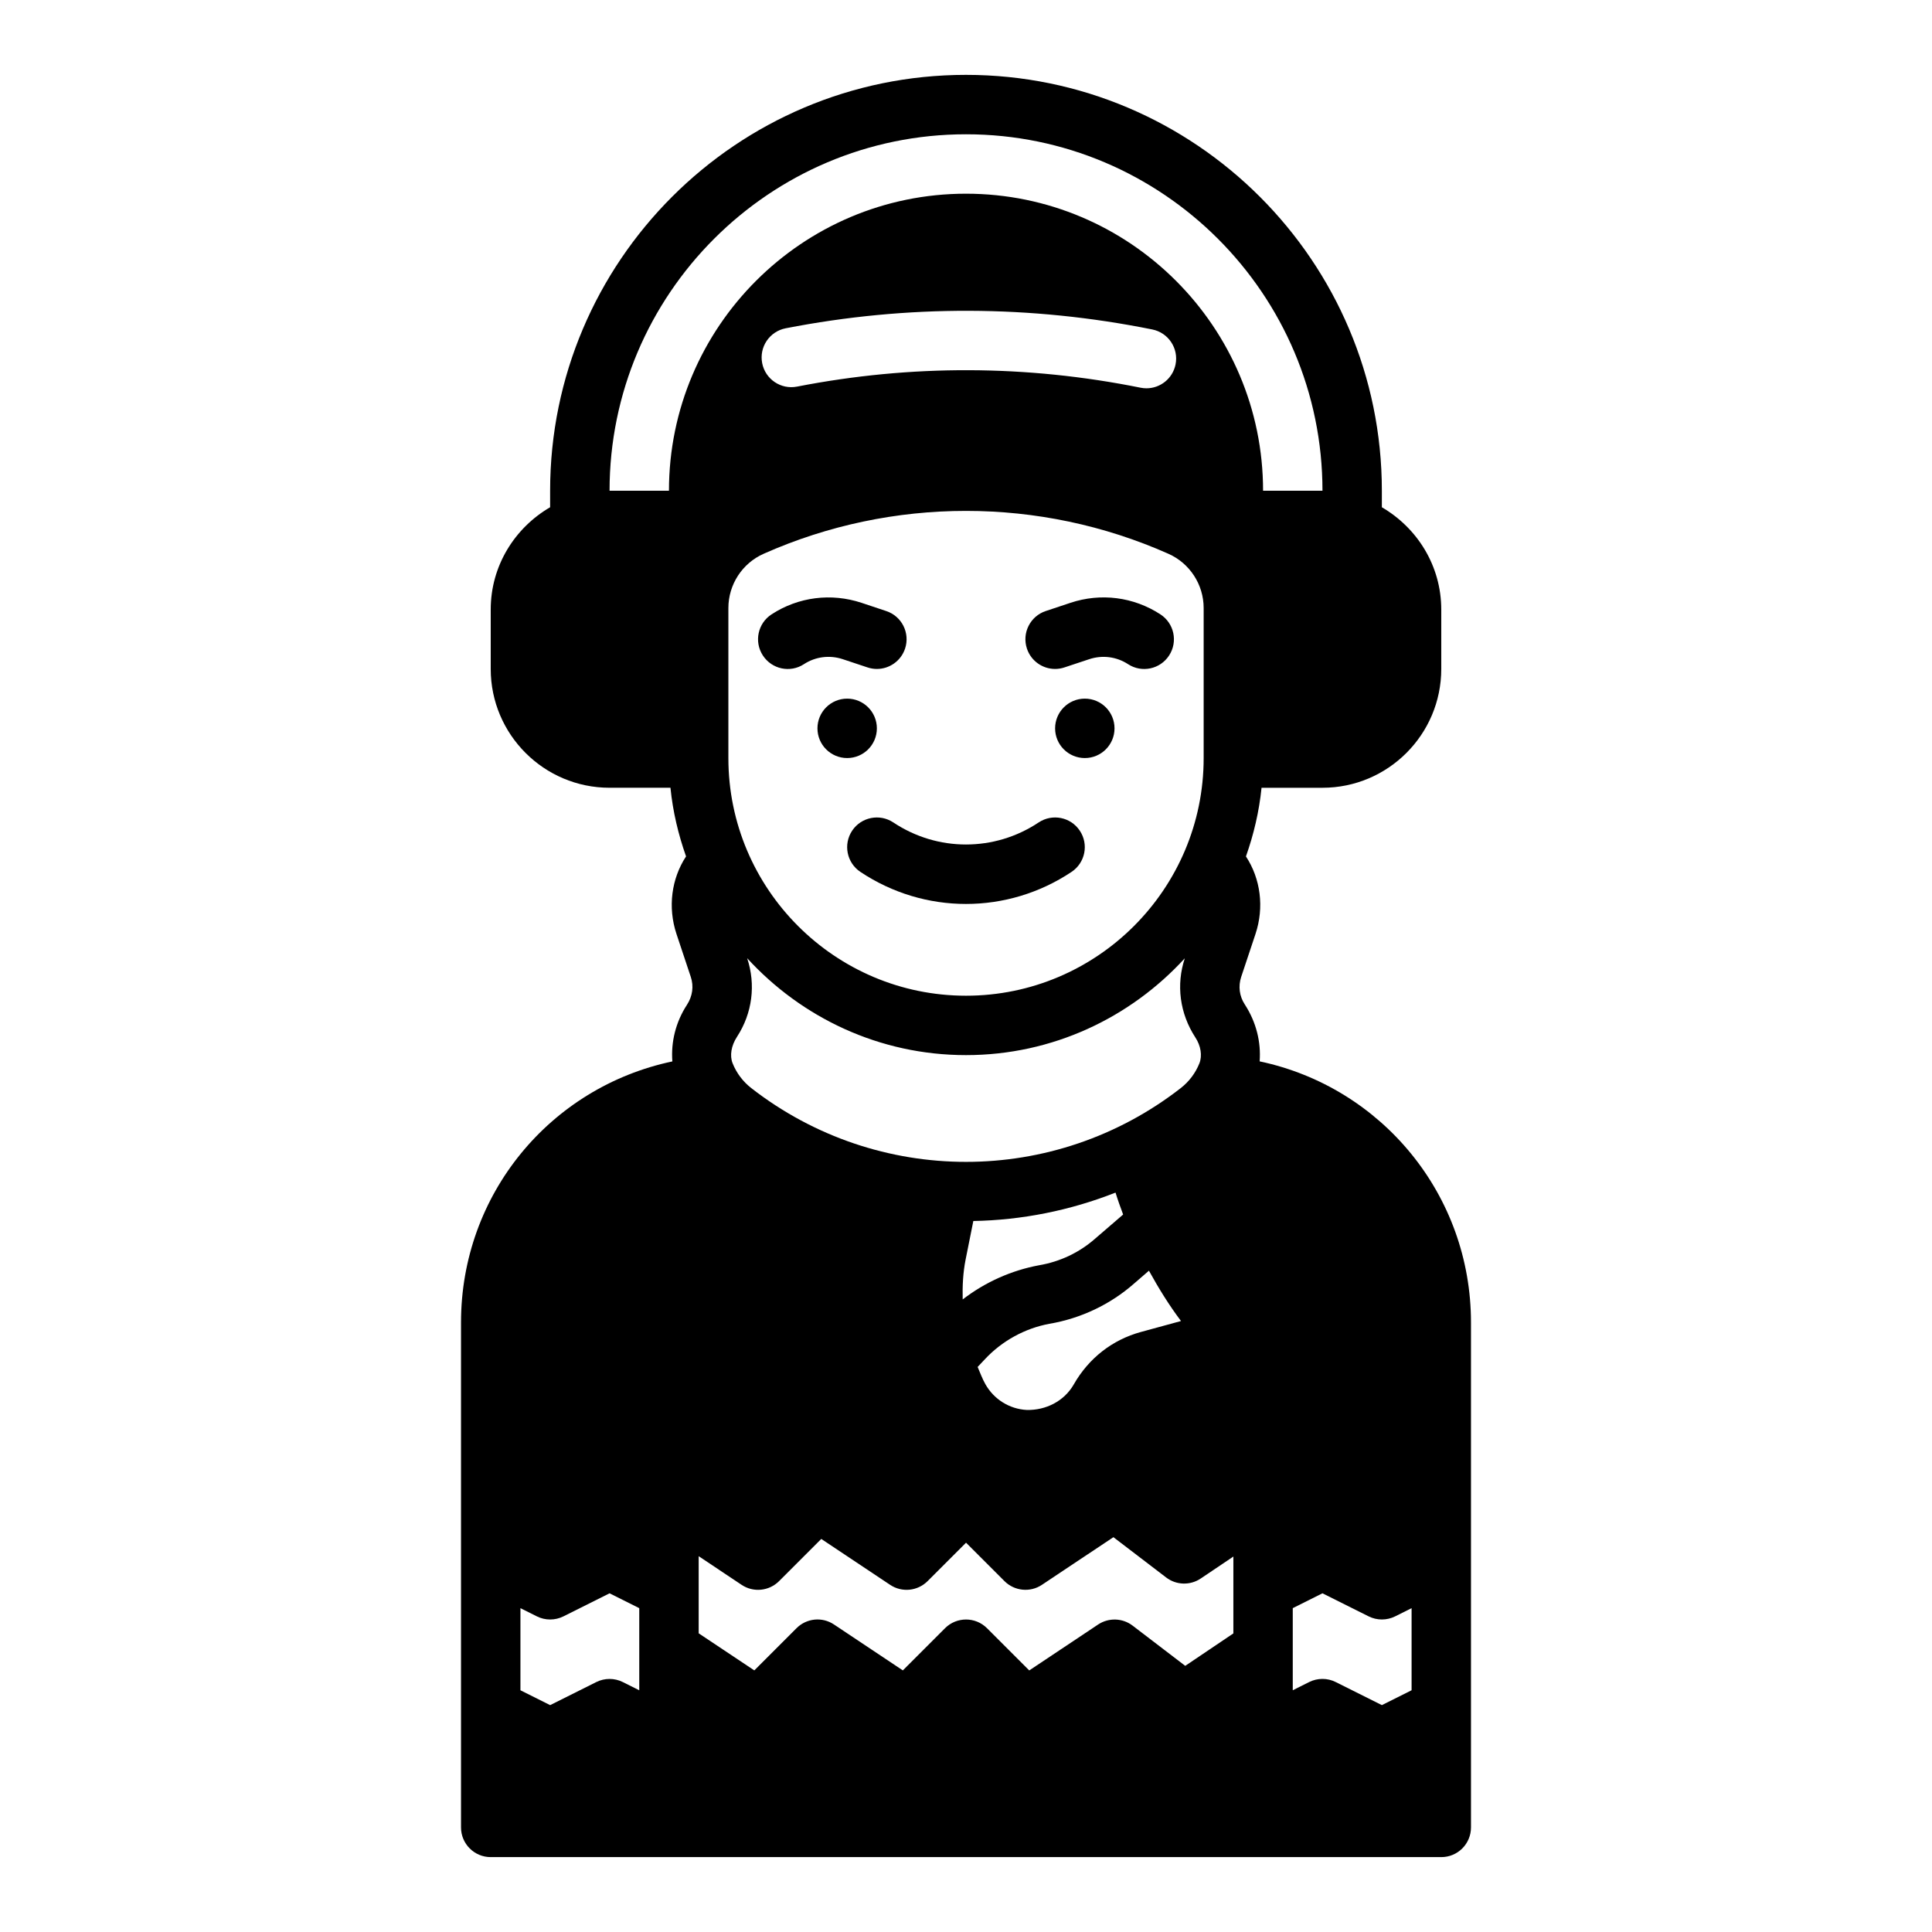 <?xml version="1.0" encoding="UTF-8"?>
<!-- Uploaded to: ICON Repo, www.svgrepo.com, Generator: ICON Repo Mixer Tools -->
<svg fill="#000000" width="800px" height="800px" version="1.1" viewBox="144 144 512 512" xmlns="http://www.w3.org/2000/svg">
 <g>
  <path d="m376.38 337.02c0 4.348-3.523 7.871-7.871 7.871-4.348 0-7.875-3.523-7.875-7.871 0-4.348 3.527-7.875 7.875-7.875 4.348 0 7.871 3.527 7.871 7.875"/>
  <path d="m439.36 337.02c0 4.348-3.523 7.871-7.871 7.871-4.348 0-7.875-3.523-7.875-7.871 0-4.348 3.527-7.875 7.875-7.875 4.348 0 7.871 3.527 7.871 7.875"/>
  <path d="m419.25 361.96c-11.684 7.785-26.805 7.793-38.504 0-3.621-2.41-8.516-1.434-10.918 2.18-2.41 3.621-1.434 8.5 2.18 10.918 8.5 5.668 18.238 8.5 27.984 8.5 9.746 0 19.492-2.832 27.984-8.5 3.621-2.418 4.598-7.297 2.18-10.918-2.398-3.613-7.285-4.59-10.906-2.18z"/>
  <path d="m451.52 306.81c-7.109-4.629-15.801-5.738-23.844-3.055l-6.551 2.18c-4.117 1.371-6.352 5.824-4.977 9.957 1.098 3.301 4.168 5.387 7.465 5.387 0.82 0 1.66-0.133 2.488-0.41l6.543-2.172c3.488-1.156 7.219-0.684 10.297 1.309 3.644 2.394 8.527 1.34 10.887-2.305 2.375-3.648 1.336-8.52-2.309-10.891z"/>
  <path d="m367.34 318.69 6.551 2.18c0.828 0.277 1.668 0.41 2.488 0.41 3.297 0 6.367-2.086 7.469-5.383 1.379-4.125-0.852-8.59-4.977-9.957l-6.559-2.188c-8.047-2.66-16.742-1.566-23.844 3.062-3.644 2.371-4.676 7.242-2.305 10.887 2.379 3.652 7.25 4.699 10.895 2.305 3.055-1.992 6.805-2.465 10.281-1.316z"/>
  <path d="m477.82 425.27c0.387-5.094-0.891-10.406-3.953-15.105-1.418-2.164-1.754-4.809-0.945-7.258l3.785-11.359c2.387-7.148 1.332-14.711-2.519-20.586 2.047-5.793 3.496-11.871 4.133-18.191l16.141-0.004c17.367 0 31.488-14.121 31.488-31.488v-15.742c0-11.602-6.375-21.648-15.742-27.109v-4.379c0-60.773-49.438-110.21-110.21-110.21-60.773-0.004-110.21 49.434-110.21 110.21v4.375c-9.367 5.465-15.742 15.508-15.742 27.109v15.742c0 17.367 14.121 31.488 31.488 31.488h16.145c0.629 6.32 2.086 12.391 4.133 18.191-3.856 5.871-4.902 13.445-2.527 20.586l3.785 11.359c0.82 2.449 0.473 5.086-1.016 7.383-3.008 4.613-4.266 9.902-3.871 15.004-32.434 6.856-56.008 35.281-56.008 69.176v133.82c0 4.352 3.527 7.871 7.871 7.871h251.91c4.352 0 7.871-3.519 7.871-7.871v-133.82c0-33.801-23.609-62.336-56.004-69.191zm-164.41 155.79v10.879l-4.352-2.172c-2.211-1.109-4.824-1.109-7.047 0l-12.219 6.109-7.871-3.938v-21.758l4.352 2.172c2.211 1.109 4.824 1.109 7.047 0l12.219-6.109 7.871 3.938zm7.871-307.01h-15.742c0-52.09 42.375-94.465 94.465-94.465s94.465 42.375 94.465 94.465h-15.742c0-43.406-35.312-78.719-78.719-78.719-43.41-0.004-78.727 35.312-78.727 78.719zm83.766 230.12c4.527-4.848 10.629-8.172 17.051-9.352 8.375-1.426 16.176-5.141 22.484-10.699l3.898-3.371c2.543 4.598 5.289 9.086 8.5 13.336l-10.645 2.906c-7.527 2.062-13.801 6.918-17.781 13.902-2.551 4.449-7.383 6.863-12.445 6.762-4.613-0.25-8.715-2.816-10.988-6.856-0.82-1.457-1.379-3.016-2.039-4.543zm-5.926-15.805c-0.086-3.535 0.078-7.086 0.781-10.598l2.039-10.188c12.816-0.234 25.566-2.754 37.684-7.527 0.605 1.969 1.301 3.891 2.016 5.809l-7.406 6.383c-4.172 3.676-9.281 6.109-14.871 7.062-7.348 1.359-14.332 4.5-20.242 9.059zm57.781-56.004c-33.504 26.062-80.293 26.062-113.8 0-2.203-1.715-3.922-3.992-4.953-6.582-0.805-2-0.387-4.644 1.172-7.031 4.047-6.211 5.023-13.793 2.684-20.812 14.406 15.738 35.031 25.68 57.996 25.68 22.953 0 43.578-9.934 57.984-25.664-2.332 7.016-1.348 14.602 2.777 20.949 1.48 2.242 1.891 4.879 1.086 6.894-1.031 2.578-2.738 4.852-4.949 6.566zm-56.898-24.488c-34.723 0-62.977-28.254-62.977-62.977v-39.762c0-6.211 3.668-11.863 9.352-14.383 17.043-7.574 35.328-11.359 53.625-11.359 18.285 0 36.59 3.785 53.625 11.359 5.68 2.519 9.352 8.172 9.352 14.383v39.762c0 34.723-28.254 62.977-62.977 62.977zm-54.02-167.64c-0.836-4.266 1.953-8.398 6.219-9.234 32.258-6.281 64.953-6.18 97.164 0.309 4.266 0.859 7.031 5.016 6.164 9.273-0.754 3.738-4.039 6.32-7.707 6.32-0.512 0-1.039-0.047-1.559-0.156-30.195-6.086-60.828-6.188-91.039-0.293-4.266 0.844-8.414-1.949-9.242-6.219zm124.87 325.08v11.555l-12.754 8.598-13.949-10.66c-2.676-2.047-6.367-2.148-9.148-0.293l-18.246 12.164-11.18-11.18c-1.543-1.543-3.555-2.312-5.57-2.312s-4.031 0.77-5.566 2.305l-11.18 11.18-18.246-12.164c-3.133-2.102-7.281-1.668-9.934 0.984l-11.18 11.18-14.746-9.824v-20.441l11.375 7.59c3.125 2.094 7.281 1.668 9.934-0.984l11.18-11.18 18.246 12.164c3.125 2.094 7.273 1.668 9.934-0.984l10.184-10.184 10.18 10.18c2.652 2.652 6.816 3.07 9.934 0.984l18.941-12.625 13.973 10.676c2.684 2.062 6.391 2.156 9.18 0.27l8.641-5.812zm47.23 26.621-7.871 3.938-12.227-6.109c-1.102-0.559-2.312-0.836-3.519-0.836-1.203 0-2.418 0.277-3.519 0.828l-4.352 2.18v-21.758l7.871-3.938 12.227 6.109c2.211 1.109 4.824 1.109 7.047 0l4.344-2.172z"/>
 </g>
</svg>